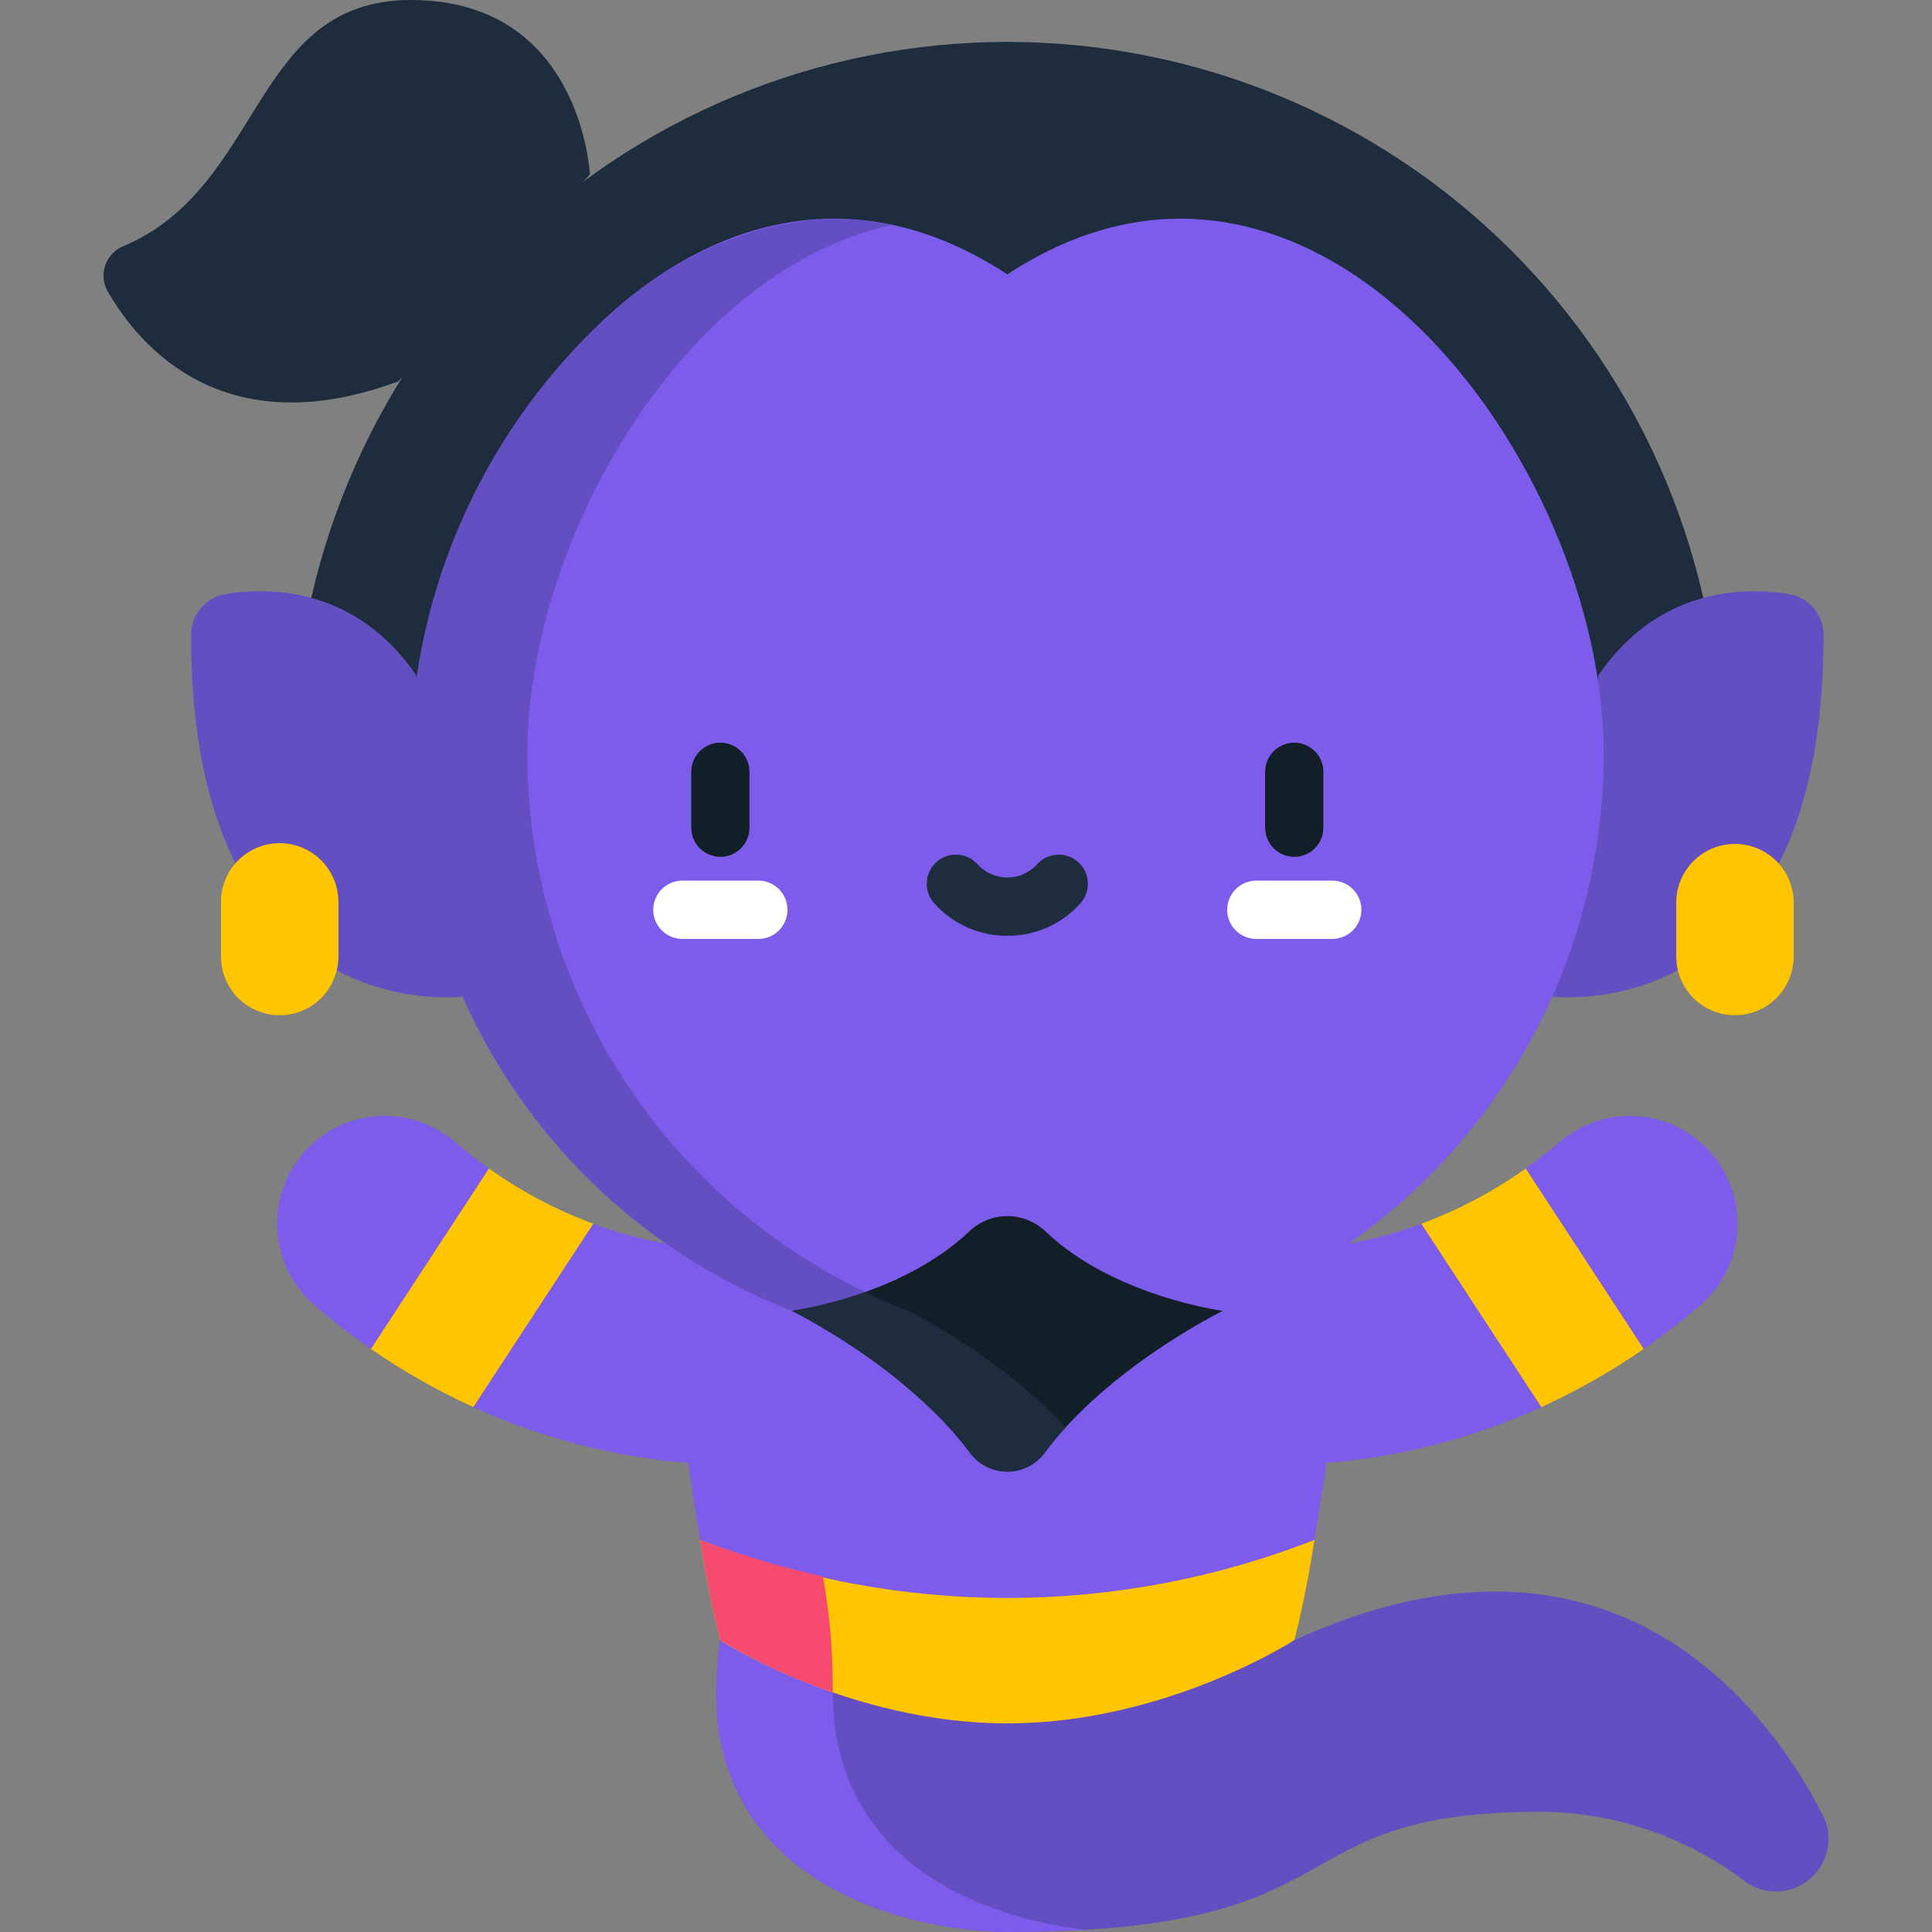 <svg width="112" height="112" viewBox="0 0 112 112" fill="none" xmlns="http://www.w3.org/2000/svg">
<rect x="0" y="0" width="112" height="112" fill="#808080" stroke="none"/>
<g clip-path="url(#clip0_4458_13146)">
<path d="M23.821 0C14.556 0 15.342 10.823 7.139 14.276C6.897 14.376 6.68 14.526 6.5 14.716C6.321 14.907 6.185 15.134 6.1 15.381C6.015 15.629 5.984 15.892 6.008 16.152C6.033 16.413 6.112 16.665 6.242 16.892C8.119 20.147 13.017 25.844 23.093 22.107L34.196 10.115C34.196 10.115 33.733 0 23.821 0Z" fill="#1D2D3D"/>
<path d="M105.659 105.2C102.769 99.555 93.76 86.554 75.029 95.082H41.761C39.556 109.272 53.027 111.999 58.395 111.999C79.351 111.999 73.632 105.031 89.352 105.031C93.608 105.065 97.739 106.474 101.131 109.047C101.683 109.459 102.359 109.672 103.048 109.651C103.737 109.629 104.398 109.374 104.924 108.928C105.45 108.482 105.809 107.87 105.943 107.193C106.077 106.516 105.977 105.814 105.661 105.2H105.659Z" fill="#644FC2"/>
<path d="M34.394 70.942V77.919L27.439 81.57C25.365 80.625 23.379 79.497 21.504 78.2L22.194 70.942L28.347 67.74C30.212 69.07 32.245 70.147 34.394 70.942Z" fill="#FFC500"/>
<path d="M82.398 70.942V77.919L89.352 81.57C91.427 80.625 93.413 79.497 95.288 78.2L94.599 70.942L88.445 67.74C86.579 69.07 84.546 70.147 82.398 70.942Z" fill="#FFC500"/>
<path d="M17.012 43.705C17.053 32.744 21.431 22.245 29.188 14.509C36.944 6.773 47.446 2.43 58.394 2.43C69.342 2.43 79.844 6.773 87.6 14.509C95.356 22.245 99.734 32.744 99.776 43.705H17.012Z" fill="#1D2D3D"/>
<path d="M103.682 34.431C100.983 34.011 96.109 34.115 92.668 39.139L89.992 57.771C89.992 57.771 105.735 59.805 105.713 36.812C105.713 36.238 105.508 35.683 105.136 35.247C104.764 34.81 104.248 34.521 103.682 34.431Z" fill="#644FC2"/>
<path d="M28.346 67.741L21.503 78.201C20.363 77.412 19.265 76.563 18.214 75.659C16.969 74.577 16.202 73.044 16.081 71.398C15.96 69.751 16.495 68.123 17.57 66.87C18.644 65.617 20.17 64.84 21.814 64.71C23.458 64.58 25.087 65.106 26.345 66.174C27.011 66.747 27.681 67.267 28.346 67.741Z" fill="#7E5CEB"/>
<path d="M88.445 67.741L95.288 78.201C96.428 77.412 97.526 76.563 98.578 75.659C99.823 74.577 100.59 73.044 100.711 71.398C100.832 69.751 100.296 68.123 99.222 66.87C98.148 65.617 96.622 64.84 94.978 64.71C93.334 64.58 91.705 65.106 90.447 66.174C89.78 66.747 89.112 67.269 88.445 67.741Z" fill="#7E5CEB"/>
<path d="M89.352 81.57C85.421 83.365 81.209 84.46 76.903 84.807C76.708 86.006 76.477 87.597 76.204 89.267C72.414 90.69 65.86 96.043 58.395 96.043C50.93 96.043 44.376 90.69 40.586 89.267C40.312 87.596 40.079 86.006 39.884 84.807C35.579 84.46 31.367 83.365 27.438 81.57L34.391 70.942C35.836 71.479 37.329 71.877 38.849 72.131L43.189 66.553L58.395 62.235L71.672 67.01L77.94 72.134C79.46 71.878 80.952 71.48 82.398 70.945L89.352 81.57Z" fill="#7E5CEB"/>
<path d="M100.576 58.853C99.673 58.853 98.807 58.495 98.169 57.855C97.531 57.216 97.172 56.349 97.172 55.445V52.331C97.172 51.427 97.531 50.56 98.169 49.921C98.807 49.282 99.673 48.923 100.576 48.923C101.479 48.923 102.345 49.282 102.983 49.921C103.622 50.56 103.981 51.427 103.981 52.331V55.445C103.981 55.893 103.892 56.336 103.721 56.75C103.55 57.163 103.299 57.539 102.983 57.855C102.667 58.172 102.292 58.423 101.879 58.594C101.466 58.766 101.023 58.854 100.576 58.853Z" fill="#FFC500"/>
<path d="M92.967 43.705C92.967 26.816 76.21 4.205 58.395 15.907C40.579 4.205 23.824 26.814 23.824 43.705C23.824 48.251 24.718 52.752 26.456 56.952C28.193 61.151 30.74 64.967 33.951 68.181C37.161 71.396 40.972 73.946 45.167 75.685C49.362 77.425 53.857 78.32 58.398 78.32C62.938 78.32 67.434 77.425 71.628 75.685C75.823 73.946 79.634 71.396 82.845 68.181C86.055 64.967 88.602 61.151 90.339 56.952C92.076 52.752 92.971 48.251 92.971 43.705H92.967Z" fill="#7E5CEB"/>
<path d="M75.03 49.672C74.582 49.672 74.153 49.494 73.836 49.177C73.52 48.861 73.342 48.431 73.342 47.982V44.744C73.342 44.296 73.52 43.866 73.836 43.549C74.153 43.232 74.582 43.054 75.03 43.054C75.478 43.054 75.907 43.232 76.224 43.549C76.54 43.866 76.718 44.296 76.718 44.744V47.982C76.718 48.431 76.54 48.861 76.223 49.177C75.907 49.494 75.478 49.672 75.03 49.672Z" fill="#121F28"/>
<path d="M77.234 54.431H72.829C72.381 54.431 71.951 54.253 71.635 53.936C71.318 53.619 71.141 53.189 71.141 52.741C71.141 52.293 71.318 51.863 71.635 51.546C71.951 51.229 72.381 51.051 72.829 51.051H77.234C77.682 51.051 78.111 51.229 78.428 51.546C78.744 51.863 78.922 52.293 78.922 52.741C78.922 53.189 78.744 53.619 78.428 53.936C78.111 54.253 77.682 54.431 77.234 54.431Z" fill="white"/>
<path d="M41.76 49.672C41.313 49.672 40.883 49.494 40.567 49.177C40.25 48.861 40.072 48.431 40.072 47.982V44.744C40.072 44.296 40.25 43.866 40.567 43.549C40.883 43.232 41.313 43.054 41.76 43.054C42.208 43.054 42.637 43.232 42.954 43.549C43.27 43.866 43.448 44.296 43.448 44.744V47.982C43.448 48.431 43.27 48.861 42.954 49.177C42.637 49.494 42.208 49.672 41.76 49.672Z" fill="#121F28"/>
<path d="M43.963 54.431H39.557C39.109 54.431 38.68 54.253 38.364 53.936C38.047 53.619 37.869 53.189 37.869 52.741C37.869 52.293 38.047 51.863 38.364 51.546C38.68 51.229 39.109 51.051 39.557 51.051H43.963C44.41 51.051 44.84 51.229 45.156 51.546C45.473 51.863 45.651 52.293 45.651 52.741C45.651 53.189 45.473 53.619 45.156 53.936C44.84 54.253 44.41 54.431 43.963 54.431Z" fill="white"/>
<path d="M58.395 54.249C57.593 54.254 56.799 54.088 56.067 53.761C55.335 53.434 54.681 52.954 54.149 52.353C54.001 52.186 53.888 51.992 53.816 51.781C53.744 51.571 53.714 51.347 53.728 51.125C53.742 50.903 53.8 50.685 53.899 50.486C53.997 50.286 54.134 50.107 54.302 49.961C54.469 49.814 54.664 49.702 54.875 49.631C55.086 49.56 55.309 49.532 55.531 49.547C55.753 49.563 55.969 49.622 56.168 49.722C56.367 49.822 56.545 49.96 56.69 50.129C56.909 50.362 57.173 50.548 57.466 50.676C57.759 50.803 58.075 50.868 58.395 50.868C58.715 50.868 59.031 50.803 59.324 50.676C59.617 50.548 59.881 50.362 60.1 50.129C60.245 49.96 60.422 49.822 60.621 49.722C60.82 49.622 61.037 49.563 61.259 49.547C61.481 49.532 61.704 49.56 61.915 49.631C62.126 49.702 62.321 49.814 62.488 49.961C62.656 50.107 62.793 50.286 62.891 50.486C62.99 50.685 63.048 50.903 63.062 51.125C63.076 51.347 63.046 51.571 62.974 51.781C62.902 51.992 62.789 52.186 62.641 52.353C62.109 52.954 61.455 53.434 60.723 53.761C59.991 54.088 59.197 54.254 58.395 54.249Z" fill="#1D2D3D"/>
<path d="M52.656 75.99C46.153 73.466 40.563 69.032 36.622 63.27C32.681 57.508 30.572 50.688 30.572 43.704C30.572 31.206 39.752 15.58 51.739 13.037C51.674 13.024 51.609 13.013 51.546 13.001C45.78 11.844 40.035 14.143 35.7 17.906C29.444 23.448 25.35 31.027 24.143 39.301L24.119 39.139C20.678 34.114 15.805 34.009 13.106 34.431C12.54 34.521 12.024 34.81 11.652 35.246C11.28 35.682 11.075 36.236 11.074 36.81C11.053 59.803 26.796 57.771 26.796 57.771L26.784 57.691C29.351 63.531 33.484 68.544 38.723 72.176C43.963 75.807 50.105 77.915 56.467 78.265C55.245 77.428 53.973 76.668 52.656 75.99Z" fill="#644FC2"/>
<path d="M60.606 71.386C60.011 70.817 59.22 70.499 58.396 70.499C57.573 70.499 56.782 70.817 56.186 71.386C52.213 75.168 45.906 75.99 45.906 75.99C45.906 75.99 52.568 79.266 56.236 84.226C56.487 84.563 56.812 84.836 57.188 85.025C57.563 85.213 57.977 85.311 58.396 85.311C58.816 85.311 59.23 85.213 59.605 85.025C59.98 84.836 60.306 84.563 60.557 84.226C64.224 79.267 70.886 75.99 70.886 75.99C70.886 75.99 64.578 75.168 60.606 71.386Z" fill="#121F28"/>
<path d="M52.657 75.99C51.805 75.661 50.97 75.296 50.154 74.901C48.776 75.399 47.353 75.764 45.906 75.99C46.472 76.269 47.021 76.583 47.565 76.902C50.169 78.387 52.556 80.225 54.657 82.365C55.221 82.951 55.748 83.573 56.234 84.225C56.485 84.562 56.811 84.836 57.186 85.024C57.561 85.213 57.975 85.311 58.395 85.311C58.815 85.311 59.228 85.213 59.604 85.024C59.979 84.836 60.305 84.562 60.555 84.225C60.934 83.714 61.343 83.224 61.771 82.753C58.02 78.63 52.66 75.992 52.657 75.99Z" fill="#1D2D3D"/>
<path d="M16.213 58.854C16.66 58.854 17.103 58.766 17.516 58.595C17.929 58.424 18.304 58.172 18.62 57.856C18.937 57.539 19.187 57.164 19.358 56.75C19.53 56.337 19.618 55.894 19.618 55.446V52.332C19.624 51.88 19.54 51.432 19.372 51.014C19.203 50.595 18.953 50.214 18.637 49.892C18.32 49.571 17.942 49.316 17.526 49.142C17.11 48.968 16.664 48.878 16.213 48.878C15.762 48.878 15.316 48.968 14.9 49.142C14.484 49.316 14.107 49.571 13.79 49.892C13.473 50.214 13.223 50.595 13.055 51.014C12.887 51.432 12.803 51.88 12.809 52.332V55.446C12.809 56.35 13.168 57.217 13.806 57.856C14.444 58.495 15.31 58.854 16.213 58.854Z" fill="#FFC500"/>
<path d="M59.253 111.991C60.483 111.971 61.714 111.946 62.943 111.872H62.953C57.331 111.255 48.243 108.179 48.273 98.019C48.275 97.039 48.242 96.06 48.172 95.083H41.761C41.598 96.115 41.519 97.158 41.523 98.202C41.45 101.32 42.565 104.348 44.643 106.671C45.124 107.199 45.648 107.685 46.21 108.125C50.102 111.185 55.461 112 58.398 112C58.681 111.999 58.967 111.995 59.253 111.991Z" fill="#7E5CEB"/>
<path d="M76.204 89.267C75.878 91.269 75.489 93.384 75.029 95.082C75.029 95.082 67.596 99.905 58.395 99.905C49.194 99.905 41.761 95.082 41.761 95.082C41.3 93.384 40.913 91.269 40.586 89.267C52.035 93.757 64.755 93.757 76.204 89.267Z" fill="#FFC500"/>
<path d="M41.761 95.081C43.815 96.324 45.999 97.339 48.273 98.106C48.273 98.077 48.273 98.047 48.273 98.018C48.291 95.81 48.104 93.605 47.714 91.431L47.707 91.392C47.528 91.352 47.354 91.312 47.18 91.27H47.171C45.644 90.908 44.134 90.481 42.641 89.99C42.074 89.803 41.498 89.622 40.944 89.4C40.824 89.355 40.705 89.311 40.586 89.268C40.616 89.454 40.645 89.644 40.679 89.834C40.817 90.654 40.962 91.473 41.123 92.289C41.32 93.28 41.531 94.233 41.761 95.081Z" fill="#F64A6E"/>
</g>
<defs>
<clipPath id="clip0_4458_13146">
<rect width="112" height="112" fill="white"/>
</clipPath>
</defs>
</svg>
